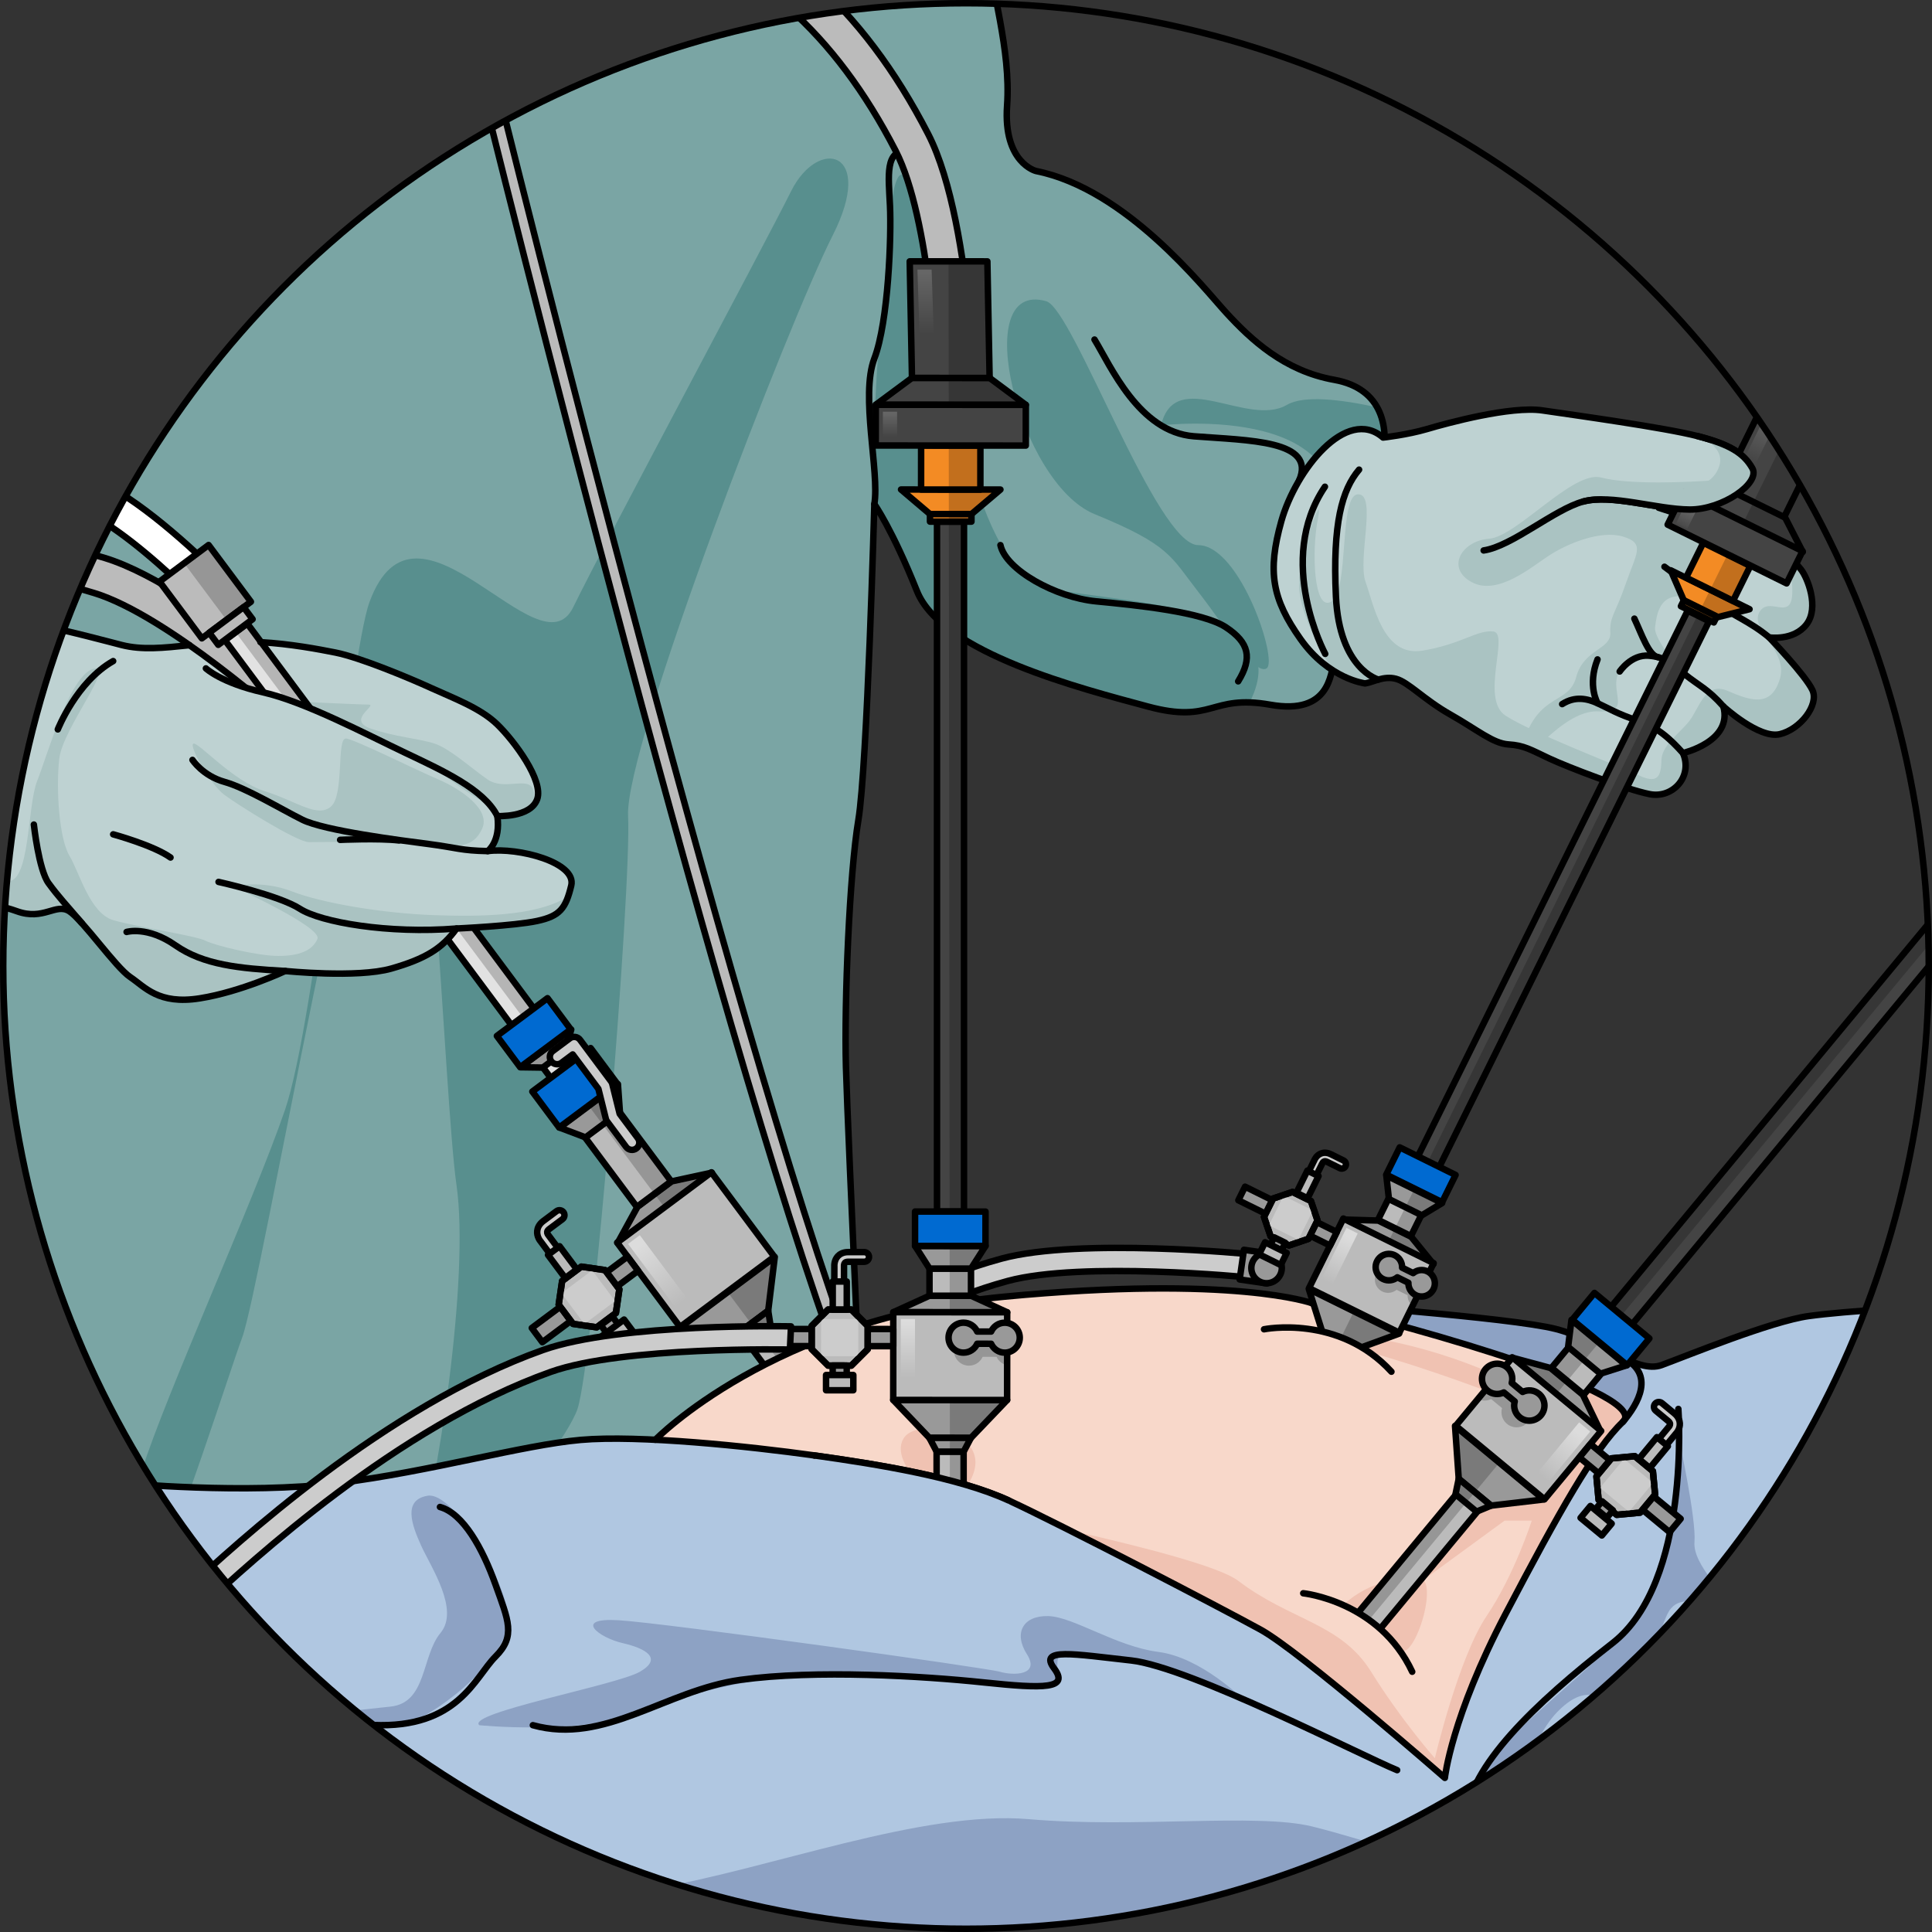 <?xml version="1.0" encoding="utf-8"?>
<!-- Generator: Adobe Illustrator 16.0.0, SVG Export Plug-In . SVG Version: 6.00 Build 0)  -->
<!DOCTYPE svg PUBLIC "-//W3C//DTD SVG 1.1//EN" "http://www.w3.org/Graphics/SVG/1.1/DTD/svg11.dtd">
<svg version="1.1" id="Layer_1" xmlns="http://www.w3.org/2000/svg" xmlns:xlink="http://www.w3.org/1999/xlink" x="0px" y="0px"
	 width="298.305px" height="298.305px" viewBox="0 0 298.305 298.305" enable-background="new 0 0 298.305 298.305"
	 xml:space="preserve">
<rect x="0" y="0" width="298.305" height="298.305" fill="#333333" stroke="none"/>
<g>
	<defs>
		<circle id="SVGID_1_" cx="149.152" cy="149.152" r="148.652"/>
	</defs>
	<clipPath id="SVGID_2_">
		<use xlink:href="#SVGID_1_"  overflow="visible"/>
	</clipPath>
	<g clip-path="url(#SVGID_2_)">
		<g>
			<path fill="#7AA5A4" d="M-13.878,87.507c-5.94,30.715-5.373,109.298-2.083,123.554s25.164,43.313,25.164,43.313l124.702-14.529
				c0,0-3.016-64.97-3.29-75.112c-0.274-10.144,0.548-29.881,1.918-38.104c1.371-8.225,2.467-48.796,2.467-48.796
				s2.742,3.837,6.58,13.432s25.494,15.078,35.637,17.82c10.144,2.741,9.596-1.921,18.915-0.274c9.321,1.645,9.253-4.937,9.87-6.58
				c2.467-6.577,6.305-26.044,7.4-30.979c1.098-4.934,0.274-11.24-7.401-12.609c-7.676-1.37-12.83-6.168-16.722-10.417
				c-3.49-3.812-15.4-19.048-29.316-21.821c0,0-5.084-1.246-4.467-10.089S153-1.37,152.423-8.993
				c-0.577-7.621-3.546-19.816-3.546-19.816H2.444L-13.878,87.507z"/>
			<path fill="#588F8E" d="M122.134,29.546c-4.229,8.506-28.406,53.525-33.636,64.225c-5.23,10.7-24.215-20.647-31.453-0.791
				c-3.058,8.387-8.181,64.305-13.087,78.529c-4.907,14.226-18.293,43.676-22.057,55.547c-1.102,3.474-2.571,7.428-3.971,11.326
				c1.521,4.008,2.951,7.643,4.067,10.435c6.062-13.381,13.409-36.966,15.391-42.278c2.857-7.658,18.517-99.419,23.833-101.639
				c5.316-2.222,7.248,64.053,9.269,78.12c2.022,14.068-2.796,46.491-6.959,60.455c-4.165,13.963,23.174-18.577,25.635-25.93
				c2.46-7.354,8.371-80.774,7.81-91.548c-0.562-10.771,24.905-76.498,31.591-89.646S126.363,21.043,122.134,29.546z"/>
			<path fill="#588F8E" d="M162.146,90.894c-11.986-2.459-15.661-35.421-17.302-43.786s-0.919-12.205-4.383-18.828
				s-3.256,13.545-4.615,24.147c-0.75,5.851-1.188,20.428-1.066,32.758c0.143-4.425,0.221-7.353,0.221-7.353
				s2.742,3.837,6.58,13.432s25.494,15.078,35.637,17.82c8.816,2.382,9.562-0.823,15.724-0.623
				C200.733,93.181,173.457,93.212,162.146,90.894z"/>
			<path fill="#588F8E" d="M161.544,46.51c-12.078-3.451-4.221,28.089,7.45,32.866c11.671,4.778,11.739,6.518,16.013,11.996
				c4.273,5.478,8.721,12.953,10.555,11.83c1.835-1.122-4.088-19.018-10.555-19.033C178.541,84.154,165.728,47.705,161.544,46.51z"
				/>
			<path fill="#588F8E" d="M209.638,88.689c1.638-7.152,3.144-14.638,3.766-17.438c0.605-2.722,0.619-5.857-0.772-8.355
				c-5.674-1.246-11.349-1.898-13.924-0.385c-6.062,3.56-17.253-6.009-19.44,3.163c0,0,33.834-4.032,25.35,19.552
				C201.118,94.951,204.481,93.614,209.638,88.689z"/>
			<g>
				<g>
					<path fill="none" stroke="#000000" stroke-linecap="round" stroke-linejoin="round" stroke-miterlimit="10" d="M-13.878,87.507
						c-5.94,30.715-5.373,109.298-2.083,123.554s25.164,43.313,25.164,43.313l124.702-14.529c0,0-3.016-64.97-3.29-75.112
						c-0.274-10.144,0.548-29.881,1.918-38.104c1.371-8.225,2.467-48.796,2.467-48.796s2.742,3.837,6.58,13.432
						s25.494,15.078,35.637,17.82c10.144,2.741,9.596-1.921,18.915-0.274c9.321,1.645,9.253-4.937,9.87-6.58
						c2.467-6.577,6.305-26.044,7.4-30.979c1.098-4.934,0.274-11.24-7.401-12.609c-7.676-1.37-12.83-6.168-16.722-10.417
						c-3.49-3.812-15.4-19.048-29.316-21.821c0,0-5.084-1.246-4.467-10.089S153-1.37,152.423-8.993
						c-0.577-7.621-3.546-19.816-3.546-19.816H2.444L-13.878,87.507z"/>
					<path fill="none" stroke="#000000" stroke-linecap="round" stroke-linejoin="round" stroke-miterlimit="10" d="M135.001,77.832
						c0.822-4.938-2.192-16.725,0-22.482c2.193-5.756,2.633-18.915,2.414-23.575c-0.221-4.66-0.819-8.669,2.764-8.493"/>
				</g>
				<path fill="none" stroke="#000000" stroke-linecap="round" stroke-linejoin="round" stroke-miterlimit="10" d="M154.47,84.169
					c0.818,3.799,8.494,8.084,14.799,8.684c6.305,0.599,16.448,1.639,20.012,3.997s4.149,4.697,1.895,8.352"/>
				<path fill="none" stroke="#000000" stroke-linecap="round" stroke-linejoin="round" stroke-miterlimit="10" d="M168.994,52.427
					c2.467,4.017,6.854,14.278,15.352,14.936c8.498,0.658,18.964,0.597,16.232,6.845"/>
			</g>
		</g>
		<g>
			<g>
				<path fill="#7AA5A4" d="M-8.516,139.25c0,0-4.849,8.224-12.602,9.354c-7.752,1.13-13.781,2.261-18.113,1.318
					c-4.333-0.94-11.491,6.783-18.462,7.349c-6.971,0.564-19.027-1.319-22.041-7.349c-3.015-6.027,0-59.529,0-63.296
					c0-3.769,8.477-10.955,19.78-11.225s33.156,5.864,38.242,8.166c5.087,2.304,11.436,2.844,14.478,10.203
					S-8.516,139.25-8.516,139.25z"/>
				<path fill="#588F8E" d="M-10.72,88.789c-5.431-2.591-11.11-3.931-15.017-4.135c-4.983-0.263-2.361,1.31,0.524,2.622
					c2.885,1.311,8.655,1.311,7.344,3.146s-6.295,2.885-9.18,3.934c-2.885,1.05-4.983,5.246-2.885,6.82
					c2.098,1.573-0.787,2.885-3.935,3.408c-3.147,0.525-9.441,2.887-15.736,0.264c-6.295-2.623-27.277-5.245-25.441-2.623
					c1.836,2.623,14.425,8.13,21.244,7.605c6.819-0.523,14.425,1.837,18.097,3.41c3.671,1.574,0.262,2.359,3.409,7.605
					c3.147,5.247,4.197,8.918-0.262,10.229c-4.459,1.312-19.933-3.935-25.441-6.82c-5.508-2.885-3.934,3.935,5.508,7.345
					c9.442,3.409,15.736,3.146,19.409,3.673c3.671,0.523,2.36,5.245,7.343,7.868c4.983,2.622-10.754,1.834-18.884,6.818
					c-3.379,2.071-8.523,4.82-13.384,7.328c0.102-0.006,0.212-0.012,0.312-0.018c6.971-0.565,14.129-8.289,18.462-7.349
					c4.333,0.942,10.361-0.188,18.113-1.318c7.753-1.13,12.602-9.354,12.602-9.354s4.325-38.12,1.283-45.479
					C-8.141,91.576-9.346,89.997-10.72,88.789z"/>
				<path fill="none" stroke="#000000" stroke-linecap="round" stroke-linejoin="round" stroke-miterlimit="10" d="M-8.516,139.25
					c0,0-4.849,8.224-12.602,9.354c-7.752,1.13-13.781,2.261-18.113,1.318c-4.333-0.94-11.491,6.783-18.462,7.349
					c-6.971,0.564-19.027-1.319-22.041-7.349c-3.015-6.027,0-59.529,0-63.296c0-3.769,8.477-10.955,19.78-11.225
					s33.156,5.864,38.242,8.166c5.087,2.304,11.436,2.844,14.478,10.203S-8.516,139.25-8.516,139.25z"/>
				<path fill="none" stroke="#000000" stroke-linecap="round" stroke-linejoin="round" stroke-miterlimit="10" d="M-61.837,125.997
					c1.507,1.884,12.433,8.812,20.723,9.022c8.289,0.21,19.272-0.169,19.997,3.601c0.726,3.768-3.984,3.768-7.187,2.448"/>
				<path fill="none" stroke="#000000" stroke-linecap="round" stroke-linejoin="round" stroke-miterlimit="10" d="M-61.837,104.899
					c3.202,1.317,16.955,4.708,24.867,3.767c7.912-0.942,11.073-2.62,11.753,0.951"/>
			</g>
			<g>
				<path fill="#BED2D2" d="M-6.64,95.683c0,0,0-3.029-3.015-3.218c-3.014-0.188-13.94,2.261-14.882,11.115
					c-0.942,8.853-2.826,17.708,3.391,26.186c6.217,8.479,7.159,9.043,11.68,9.419c4.521,0.376,7.913-0.002,12.057,1.506
					s6.028-1.318,8.101,0c2.073,1.32,7.159,8.666,9.42,10.174c2.26,1.508,4.332,4.299,10.737,3.28
					c6.406-1.02,13.188-4.223,13.188-4.223s11.114,1.133,16.39-0.376c5.274-1.507,7.883-3.129,10.063-6.18
					c0,0,8.962-0.413,12.448-1.168c3.487-0.754,4.4-1.885,5.262-5.462c0.86-3.579-8.182-5.939-12.892-5.325
					c0,0,2.025-1.458,1.484-5.414c0,0,5.108,0.285,6.146-2.589c1.037-2.873-3.53-8.995-6.146-11.54
					c-2.617-2.546-6.758-4.055-10.148-5.606c-3.391-1.553-11.054-4.754-14.853-5.507c-3.798-0.754-10.809-2.062-17.477-1.598
					c-6.667,0.466-11.189,1.534-15.522,0.436C14.46,98.492-3.061,93.626-6.64,95.683z"/>
			</g>
			<path fill="#BBBBBB" stroke="#000000" stroke-linecap="round" stroke-linejoin="round" stroke-miterlimit="10" d="
				M-70.523,159.896l-5.565-0.982c5.979-33.848,18.535-56.853,37.321-68.378c15.257-9.36,33.739-10.835,54.933-4.387
				c7.723,2.351,17.702,9.546,24.399,14.88c4.163,3.316,3.572,10.382,3.572,10.382c-0.181-0.166-18.296-16.409-29.616-19.854
				c-19.581-5.957-36.514-4.681-50.333,3.798C-53.16,105.996-64.838,127.711-70.523,159.896z"/>
			<path fill="#BBBBBB" stroke="#000000" stroke-linecap="round" stroke-linejoin="round" stroke-miterlimit="10" d="M30.007,9.94
				l-3.176-4.676c28.437-19.307,53.684-26.339,75.043-20.903c17.347,4.416,31.288,16.64,41.436,36.331
				c3.698,7.175,5.495,19.346,6.34,27.867c0.524,5.296-4.953,9.797-4.953,9.797c-0.008-0.244-0.989-24.557-6.409-35.074
				C128.91,5.089,116.19-6.162,100.479-10.161C80.756-15.181,57.046-8.417,30.007,9.94z"/>
			<path fill="#FFFFFF" stroke="#000000" stroke-linecap="round" stroke-linejoin="round" stroke-miterlimit="10" d="
				M-71.971,131.835l-4.952-1.468c8.938-30.111,22.722-49.698,40.974-58.214c14.823-6.917,31.756-6.341,50.33,1.711
				c6.769,2.935,15.082,10.503,20.61,16.041c3.436,3.441,2.167,9.793,2.167,9.793c-0.148-0.169-14.911-16.794-24.832-21.095
				c-17.159-7.438-32.667-8.033-46.092-1.771C-50.619,84.698-63.473,103.201-71.971,131.835z"/>
			<path fill="#AAC3C2" d="M44.554,108.261c0,0,10.752,0.524,12.326,0.524c1.573,0-3.408,2.361,0.263,3.671
				c3.671,1.312,7.605,1.575,9.966,2.361c2.359,0.787,5.508,3.67,8.13,5.508c2.623,1.836,6.295-0.525,7.082,1.573
				c0.788,2.099-1.049,4.197-2.885,4.197s-8.393-4.46-10.753-6.296C66.322,117.965,52.16,109.835,44.554,108.261z"/>
			<g>
				<g>
					<g>
						<g>
							<path fill="#CCCCCC" stroke="#000000" stroke-linecap="round" stroke-linejoin="round" stroke-miterlimit="10" d="
								M86.048,193.845c0.342-0.253,0.413-0.738,0.159-1.08l-1.528-2.048c-0.082-0.103-0.221-0.319-0.192-0.513
								c0.016-0.141,0.126-0.294,0.327-0.443l2.031-1.516c0.34-0.251,0.413-0.736,0.159-1.076c-0.254-0.342-0.739-0.412-1.082-0.158
								l-2.028,1.514c-0.702,0.522-0.903,1.117-0.944,1.521c-0.096,0.893,0.465,1.566,0.53,1.639l1.489,2.002
								C85.224,194.027,85.709,194.101,86.048,193.845z"/>
							<g>
								
									<rect x="26.998" y="85.91" transform="matrix(-0.802 0.598 -0.598 -0.802 111.767 145.666)" fill="#BBBBBB" stroke="#000000" stroke-linecap="round" stroke-linejoin="round" stroke-miterlimit="10" width="9.447" height="10.925"/>
								
									<rect x="122.025" y="203.815" transform="matrix(-0.802 0.598 -0.598 -0.802 352.459 313.813)" fill="#BBBBBB" stroke="#000000" stroke-linecap="round" stroke-linejoin="round" stroke-miterlimit="10" width="4.304" height="23.11"/>
								<polygon fill="#999999" stroke="#000000" stroke-linecap="round" stroke-linejoin="round" stroke-miterlimit="10" points="
									113.311,206.325 118.612,202.376 119.625,194.085 105.076,204.934 								"/>
								<polygon fill="#999999" stroke="#000000" stroke-linecap="round" stroke-linejoin="round" stroke-miterlimit="10" points="
									98.419,186.351 103.718,182.401 109.917,181.063 95.368,191.913 								"/>
								
									<rect x="93.76" y="172.315" transform="matrix(-0.802 0.598 -0.598 -0.802 281.873 264.524)" fill="#BBBBBB" stroke="#000000" stroke-linecap="round" stroke-linejoin="round" stroke-miterlimit="10" width="6.611" height="13.389"/>
								<polygon fill="#999999" stroke="#000000" stroke-linecap="round" stroke-linejoin="round" stroke-miterlimit="10" points="
									90.414,175.618 95.715,171.667 95.408,167.399 86.409,174.105 								"/>
								<polygon fill="#999999" stroke="#000000" stroke-linecap="round" stroke-linejoin="round" stroke-miterlimit="10" points="
									113.311,206.325 118.612,202.376 118.994,204.82 115.543,207.391 								"/>
								
									<rect x="59.424" y="89.259" transform="matrix(-0.802 0.597 -0.597 -0.802 189.462 200.011)" fill="#E2E2E2" stroke="#000000" stroke-linecap="round" stroke-linejoin="round" stroke-miterlimit="10" width="4.304" height="84.306"/>
								<g>
									<polygon opacity="0.2" points="37.639,93.772 38.772,92.929 32.245,84.169 28.458,86.993 36.381,97.616 39.03,95.641 
																			"/>
									<polygon opacity="0.2" points="95.715,171.667 95.408,167.399 91.271,161.849 88.497,163.918 87.264,162.265 88.2,158.966 
										84.607,154.145 82.424,155.771 38.106,96.332 36.381,97.616 131.084,224.633 132.809,223.347 118.994,204.82 
										118.612,202.376 119.625,194.085 109.917,181.063 103.718,182.401 									"/>
								</g>
								
									<rect x="32.379" y="95.516" transform="matrix(-0.802 0.598 -0.598 -0.802 122.089 152.85)" fill="#BBBBBB" stroke="#000000" stroke-linecap="round" stroke-linejoin="round" stroke-miterlimit="10" width="6.611" height="2.331"/>
								<polygon fill="#999999" stroke="#000000" stroke-linecap="round" stroke-linejoin="round" stroke-miterlimit="10" points="
									83.814,164.837 87.264,162.265 88.2,158.966 80.384,164.788 								"/>
								
									<rect x="98.422" y="184.878" transform="matrix(-0.802 0.598 -0.598 -0.802 309.047 283.451)" fill="#BBBBBB" stroke="#000000" stroke-linecap="round" stroke-linejoin="round" stroke-miterlimit="10" width="18.149" height="16.242"/>
								
									<rect x="83.228" y="164.517" transform="matrix(-0.802 0.598 -0.598 -0.802 260.466 249.55)" fill="#006AD1" stroke="#000000" stroke-linecap="round" stroke-linejoin="round" stroke-miterlimit="10" width="11.225" height="6.923"/>
								
									<rect x="77.622" y="156.462" transform="matrix(-0.802 0.598 -0.598 -0.802 243.949 238.01)" fill="#006AD1" stroke="#000000" stroke-linecap="round" stroke-linejoin="round" stroke-miterlimit="10" width="9.748" height="6.013"/>
							</g>
							<g>
								
									<rect x="81.179" y="199.3" transform="matrix(-0.802 0.598 -0.598 -0.802 282.813 307.504)" fill="#999999" stroke="#000000" stroke-linecap="round" stroke-linejoin="round" stroke-miterlimit="10" width="18.435" height="2.731"/>
								<g>
									<polygon fill="#BBBBBB" stroke="#000000" stroke-linecap="round" stroke-linejoin="round" stroke-miterlimit="10" points="
										95.099,202.732 95.632,199.071 93.42,196.107 89.76,195.569 86.797,197.783 86.26,201.443 88.473,204.409 92.132,204.941 
																			"/>
									
										<rect x="87.985" y="197.292" transform="matrix(-0.802 0.598 -0.598 -0.802 283.522 306.503)" fill="#CCCCCC" width="5.923" height="5.927"/>
									<polygon fill="none" stroke="#000000" stroke-linecap="round" stroke-linejoin="round" stroke-miterlimit="10" points="
										95.099,202.732 95.632,199.071 93.42,196.107 89.76,195.569 86.797,197.783 86.26,201.443 88.473,204.409 92.132,204.941 
																			"/>
									
										<rect x="85.821" y="192.651" transform="matrix(-0.802 0.598 -0.598 -0.802 273.103 299.181)" fill="#BBBBBB" stroke="#000000" stroke-linecap="round" stroke-linejoin="round" stroke-miterlimit="10" width="2.236" height="4.455"/>
									
										<rect x="92.944" y="203.679" transform="matrix(-0.801 0.598 -0.598 -0.801 291.699 312.045)" fill="#999999" stroke="#000000" stroke-linecap="round" stroke-linejoin="round" stroke-miterlimit="10" width="2.236" height="1.509"/>
									
										<rect x="93.064" y="204.799" transform="matrix(0.802 -0.598 0.598 0.802 -104.235 97.744)" fill="#BBBBBB" stroke="#000000" stroke-linecap="round" stroke-linejoin="round" stroke-miterlimit="10" width="4.347" height="2.427"/>
								</g>
							</g>
							
								<linearGradient id="SVGID_3_" gradientUnits="userSpaceOnUse" x1="-8503.485" y1="3354.485" x2="-8503.485" y2="3365.897" gradientTransform="matrix(-0.802 0.598 0.598 0.802 -8724.052 2585.014)">
								<stop  offset="0" style="stop-color:#DCDCDC"/>
								<stop  offset="0.958" style="stop-color:#BBBBBB"/>
							</linearGradient>
							<polygon fill="url(#SVGID_3_)" points="104.39,202.008 106.205,200.658 98.79,190.713 96.976,192.064 							"/>
						</g>
					</g>
				</g>
				<path fill="#CCCCCC" stroke="#000000" stroke-linecap="round" stroke-linejoin="round" stroke-miterlimit="10" d="
					M98.256,177.321c-0.5,0.373-1.208,0.271-1.581-0.23l-2.942-3.946c-0.09-0.121-0.155-0.257-0.191-0.402l-1.145-4.612
					l-3.969-5.323l-1.728,1.29c-0.5,0.373-1.208,0.269-1.582-0.232c-0.373-0.501-0.27-1.207,0.23-1.58l2.635-1.966
					c0.5-0.372,1.208-0.27,1.581,0.231l4.781,6.412c0.09,0.118,0.155,0.256,0.192,0.402l1.144,4.61l2.807,3.765
					C98.861,176.24,98.757,176.946,98.256,177.321z"/>
			</g>
			<path fill="#BED2D2" d="M33.744,136.169c0,0,9.35,2.075,12.554,4.146c3.202,2.071,13.655,3.9,24.192,3.051l4.818-0.293v-6.904
				l-22.793-24.777c0,0-8.272-4.239-14.322-5.13C32.145,105.373,33.744,136.169,33.744,136.169z"/>
			<path fill="#AAC3C2" d="M70.49,143.366c0,0,8.962-0.413,12.448-1.168c2.847-0.615,3.973-1.508,4.762-3.756
				c-5.046,3.109-13.865,3.086-20.591,2.862c-7.868-0.264-17.311-1.837-22.031-3.671c-4.721-1.837-9.18-0.788-9.18-0.788
				s13.9,6.296,13.114,8.131c-0.787,1.836-2.886,2.623-6.033,2.623s-9.704-1.573-11.277-2.362
				c-1.574-0.786-10.491-2.096-14.163-3.146c-3.672-1.051-5.246-7.345-6.819-9.967c-1.574-2.623-2.098-10.229-1.574-14.95
				c0.525-4.721,8.917-14.949,5.246-13.899c-3.672,1.049-7.081,13.376-8.655,17.31c-1.573,3.934-1.049,15.999-4.721,15.474
				c-3.672-0.525-3.148-7.345-4.459-9.18c-1.311-1.836-0.787,7.081-4.721,6.296c-3.934-0.786-3.934-14.427-4.983-17.573
				c-1.049-3.147-4.721,8.654-6.294-1.049c-1.574-9.704,9.704-18.358,6.557-19.408c-1.949-0.65-6.612,1.719-10.256,4.239
				c-0.72,1.205-1.226,2.594-1.396,4.196c-0.942,8.853-2.826,17.708,3.391,26.186c6.217,8.479,7.159,9.043,11.68,9.419
				c4.521,0.376,7.913-0.002,12.057,1.506s6.028-1.318,8.101,0c2.073,1.32,7.159,8.666,9.42,10.174
				c2.26,1.508,4.332,4.299,10.737,3.28c6.406-1.02,13.188-4.223,13.188-4.223s11.114,1.133,16.39-0.376
				C65.701,148.039,68.31,146.417,70.49,143.366z"/>
			<path fill="#AAC3C2" d="M66.266,130.331c-4.19-0.506-16.729-0.302-18.565-0.302c-1.835,0-11.015-5.77-13.113-7.345
				c-2.099-1.572-5.508-7.604-4.722-7.867c0.788-0.263,6.033,5.771,11.016,7.344c4.983,1.573,8.131,4.196,10.229,2.36
				c2.099-1.837,0.787-10.753,2.36-10.49c1.574,0.263,10.491,4.719,14.163,6.294c3.672,1.573,8.131,4.72,6.819,7.605
				S70.956,130.896,66.266,130.331z"/>
			<g>
				<path fill="none" stroke="#000000" stroke-linecap="round" stroke-linejoin="round" stroke-miterlimit="10" d="M29.265,99.62
					c-4.089,0.427-7.329,0.769-10.472-0.027c-4.332-1.101-21.853-5.967-25.432-3.91c0,0,0-3.029-3.015-3.218
					c-3.014-0.188-13.94,2.261-14.882,11.115c-0.942,8.853-2.826,17.708,3.391,26.186c6.217,8.479,7.159,9.043,11.68,9.419
					c4.521,0.376,7.913-0.002,12.057,1.506s6.028-1.318,8.101,0c2.073,1.32,7.159,8.666,9.42,10.174
					c2.26,1.508,4.332,4.299,10.737,3.28c6.406-1.02,13.188-4.223,13.188-4.223s11.114,1.133,16.39-0.376
					c5.274-1.507,7.883-3.129,10.063-6.18c0,0,8.962-0.413,12.448-1.168c3.487-0.754,4.4-1.885,5.262-5.462
					c0.86-3.579-8.182-5.939-12.892-5.325c0,0,2.025-1.458,1.484-5.414c0,0,5.108,0.285,6.146-2.589
					c1.037-2.873-3.53-8.995-6.146-11.54c-2.617-2.546-6.758-4.055-10.148-5.606c-3.391-1.553-11.054-4.754-14.853-5.507
					c-2.68-0.532-6.957-1.342-11.585-1.606"/>
				<path fill="none" stroke="#000000" stroke-linecap="round" stroke-linejoin="round" stroke-miterlimit="10" d="M-6.64,95.683
					c-2.826,1.115-11.114,3.564-13.375,13.172c-2.261,9.609-1.508,16.912,6.688,26.165"/>
				<path fill="none" stroke="#000000" stroke-linecap="round" stroke-linejoin="round" stroke-miterlimit="10" d="M5.229,127.316
					c0,0,0.753,6.971,2.26,9.042c1.507,2.073,2.758,3.375,5.132,6.16"/>
				<path fill="none" stroke="#000000" stroke-linecap="round" stroke-linejoin="round" stroke-miterlimit="10" d="M19.546,143.895
					c0,0,3.203-0.96,7.535,2.063s9.803,3.568,16.956,3.964"/>
				<path fill="none" stroke="#000000" stroke-linecap="round" stroke-linejoin="round" stroke-miterlimit="10" d="M33.744,136.169
					c0,0,9.35,2.075,12.554,4.146c3.202,2.071,13.655,3.9,24.192,3.051"/>
				<path fill="none" stroke="#000000" stroke-linecap="round" stroke-linejoin="round" stroke-miterlimit="10" d="M29.719,117.332
					c0,0,1.581,2.449,4.936,3.391c3.354,0.941,8.629,4.145,12.02,5.839c3.391,1.697,15.259,3.204,19.592,3.77
					c4.333,0.564,4.848,1.001,9.042,1.08"/>
				<path fill="none" stroke="#000000" stroke-linecap="round" stroke-linejoin="round" stroke-miterlimit="10" d="M52.515,129.676
					c0,0,5.925-0.272,9.061,0.09"/>
				<path fill="none" stroke="#000000" stroke-linecap="round" stroke-linejoin="round" stroke-miterlimit="10" d="M31.791,103.202
					c0,0,2.365,2.234,8.825,3.697c6.46,1.464,16.043,6.527,21.883,9.302c5.838,2.776,12.195,5.65,14.293,9.796"/>
				<path fill="none" stroke="#000000" stroke-linecap="round" stroke-linejoin="round" stroke-miterlimit="10" d="M17.474,128.823
					c0,0,6.217,1.695,8.854,3.579"/>
				<path fill="none" stroke="#000000" stroke-linecap="round" stroke-linejoin="round" stroke-miterlimit="10" d="M8.925,112.622
					c0,0,2.898-7.346,8.549-10.549"/>
			</g>
		</g>
		<g>
			<g>
				<g id="XMLID_34_">
					<g>
						<path fill="#F8D8CA" d="M202.571,201.204c16.993,3.92,51.064,13.767,48.208,18.094c-0.071,0.083-0.131,0.155-0.203,0.239
							c-4.386,4.183-9.764,13.743-18.129,29.673c-8.365,15.931-9.357,25.3-9.357,25.3s-22.312-19.527-28.479-22.91
							c-6.178-3.381-31.071-16.336-38.839-19.921c-7.769-3.585-20.125-5.568-30.08-6.968c-6.524-0.919-16.133-2.007-24.51-2.413
							c0,0,18.14-18.703,53.789-22.086C190.62,196.831,202.571,201.204,202.571,201.204z"/>
						<path fill="#F0C2B2" d="M250.576,219.537c0.072-0.084,0.132-0.156,0.203-0.239c0.901-1.365-1.881-3.281-6.639-5.388
							l-27.167,32.093l15.344-11.219h4.191c0,0-2.664,8.352-6.98,14.744c-4.316,6.394-7.984,21.946-7.984,21.946
							s-5.151-5.818-9.839-13.353c-4.687-7.535-12.391-7.855-20.53-14.049c-2.678-2.036-13.173-4.891-26.054-7.805
							c10.514,5.303,24.981,12.863,29.49,15.331c6.167,3.383,28.479,22.91,28.479,22.91s0.992-9.369,9.357-25.3
							C240.812,233.28,246.19,223.72,250.576,219.537z"/>
						<path fill="#F0C2B2" d="M206.37,248.983c0,0,7.414,2.33,9.533,5.508s6.779-11.017,2.967-11.017
							C215.056,243.475,209.548,244.957,206.37,248.983z"/>
						<path fill="#F0C2B2" d="M147.187,231.906c-1.391,1.351-10.129-5.823-7.673-9.813
							C141.969,218.103,157.317,222.074,147.187,231.906z"/>
						<path fill="#F0C2B2" d="M197.949,205.585c0,0,16.996,2.275,49.444,16.43C247.394,222.015,227.017,204.827,197.949,205.585z"/>
						<path fill="#8DA2C4" d="M250.576,209.653c4.888,2.402,2.534,6.836,0.203,9.645c2.856-4.327-31.215-14.174-48.208-18.094
							c0,0,30.677,2.199,37.645,3.992C244.135,206.199,247.612,208.28,250.576,209.653z"/>
						<path fill="#B0C7E1" d="M328.255,239.649c0.992,0.598-105.165,66.529-174.084,66.529c-68.907,0-118.705-36.056-135.138-77.189
							c0,0,18.822,1.793,33.163,0c14.341-1.792,28.479-5.867,37.441-6.668c3.083-0.274,7.146-0.239,11.545-0.023
							c8.377,0.406,17.985,1.494,24.51,2.413c9.955,1.399,22.312,3.383,30.08,6.968c7.768,3.585,32.661,16.54,38.839,19.921
							c6.167,3.383,28.479,22.91,28.479,22.91s0.992-9.369,9.357-25.3c8.365-15.93,13.743-25.49,18.129-29.673
							c0.083-0.084,0.155-0.156,0.203-0.239c2.331-2.809,4.685-7.242-0.203-9.645c2.318,1.076,4.314,1.721,5.976,1.111
							c3.788-1.386,16.934-6.764,22.706-7.564s18.727-1.589,20.315-1.195c1.59,0.395,2.391,15.536,7.769,19.719
							S327.263,239.052,328.255,239.649z"/>
						<path fill="#8DA2C4" d="M60.263,263.507c-3.033,0.306-10.245,1.104-16.305,1.78c0.83,0.805,1.685,1.597,2.545,2.384
							c6.61-0.086,13.889-0.745,16.541-1.635c4.956-1.664,15.992-10.442,15.418-16.508c-0.573-6.064-8.522-19.212-12.406-18.588
							c-3.884,0.623-2.507,4.456-1.014,7.742c1.494,3.287,5.951,9.859,2.976,13.445C65.043,255.713,65.939,262.935,60.263,263.507z"
							/>
						<path fill="#8DA2C4" d="M74.006,266.375c0,0,15.295,1.568,24.815-2.012c9.52-3.581,21.964-7.038,40.536-5.552
							c18.572,1.485,23.948,2.591,23.918-0.354c-0.03-2.945-0.536-4.018,5.439-3.045s18.056,4.641,23.156,6.911
							c0,0-6.425-6.416-12.998-7.26c-6.573-0.846-13.146-5.446-17.03-5.536c-3.883-0.09-5.377,2.598-3.286,5.885
							c2.092,3.287-2.091,3.325-4.183,2.709c-2.092-0.617-51.687-7.521-58.856-7.953c-7.171-0.432-2.988,2.706,0.598,3.527
							c3.585,0.821,6.273,2.354,2.688,4.426S71.915,264.489,74.006,266.375z"/>
						<path fill="#8DA2C4" d="M154.171,306.179c23.579,0,51.516-7.72,78.031-17.896c1.26-8.811,3.666-19.204,8.216-23.919
							c8.664-8.978,11.592,7.482,11.592,7.482s2.749-17.029,5.438-22.632c2.688-5.604,11.651,2.914,10.456,0
							c-1.194-2.914-6.572-7.543-6.273-11.129c0.298-3.585-2.371-15.782-2.371-15.782c0.319,9.91-2.688,19.298-5.089,25.019
							c-2.4,5.722-16.863,16.318-23.266,23.349s-3.035,13.127-5.051,15.692c-2.016,2.564-14.715-2.267-23.279-4.358
							c-8.564-2.091-27.287,0.299-43.72-1.121c-16.432-1.421-40.034,7.694-57.673,10.682c-6.018,1.02-13.77,0.099-21.372-1.556
							C100.703,300.063,125.813,306.179,154.171,306.179z"/>
					</g>
				</g>
			</g>
			<g>
				<path fill="none" stroke="#000000" stroke-linecap="round" stroke-linejoin="round" stroke-miterlimit="10" d="M19.033,228.997
					c0,0,18.822,1.792,33.163,0c14.341-1.793,28.482-5.877,37.446-6.672c8.963-0.796,26.091,0.995,36.05,2.39
					c9.959,1.396,22.309,3.388,30.076,6.972c7.768,3.585,32.665,16.53,38.84,19.918c6.174,3.386,28.481,22.905,28.481,22.905
					s0.996-9.362,9.361-25.296c8.366-15.934,13.743-25.494,18.125-29.677c4.383-4.183-30.673-14.341-48.001-18.323
					c0,0,30.673,2.189,37.644,3.982c6.972,1.793,12.548,6.972,16.333,5.578c3.785-1.396,16.93-6.772,22.706-7.569
					s18.722-1.593,20.315-1.195c1.594,0.398,2.391,15.535,7.769,19.718s19.917,17.328,20.913,17.926s-105.164,66.525-174.08,66.525
					C85.26,306.179,35.466,270.126,19.033,228.997z"/>
				<path fill="none" stroke="#000000" stroke-linecap="round" stroke-linejoin="round" stroke-miterlimit="10" d="M101.185,222.303
					c0,0,18.134-18.699,53.787-22.085c35.652-3.387,47.604,0.996,47.604,0.996"/>
				<path fill="none" stroke="#000000" stroke-linecap="round" stroke-linejoin="round" stroke-miterlimit="10" d="M67.931,232.683
					c3.585,0.996,6.574,6.373,8.565,11.951c1.992,5.576,3.188,7.967,0,11.154c-3.188,3.186-5.783,11.143-18.922,10.555"/>
				<path fill="none" stroke="#000000" stroke-linecap="round" stroke-linejoin="round" stroke-miterlimit="10" d="M215.721,273.315
					c-5.378-2.191-32.067-15.934-41.03-16.93c-8.963-0.997-14.341-1.992-11.951,1.194c2.391,3.187-1.402,3.187-10.859,2.19
					c-9.456-0.995-25.988-1.99-37.54-0.397c-11.552,1.593-20.997,10.095-32.068,7.002"/>
				<path fill="none" stroke="#000000" stroke-linecap="round" stroke-linejoin="round" stroke-miterlimit="10" d="M250.576,219.537
					c2.39-2.788,5.035-7.411,0-9.88"/>
				<path fill="none" stroke="#000000" stroke-linecap="round" stroke-linejoin="round" stroke-miterlimit="10" d="M259.141,217.545
					c0,0,1.992,26.69-10.157,36.151c-12.15,9.461-22.109,19.02-22.707,27.187"/>
			</g>
		</g>
		<g>
			<path fill="#CCCCCC" stroke="#000000" stroke-linecap="round" stroke-linejoin="round" stroke-miterlimit="10" d="
				M256.142,223.332c-0.322-0.268-0.366-0.743-0.1-1.067l1.601-1.93c0.085-0.093,0.231-0.297,0.216-0.489
				c-0.01-0.141-0.109-0.294-0.301-0.452l-1.912-1.584c-0.321-0.266-0.366-0.743-0.1-1.064c0.266-0.323,0.745-0.367,1.066-0.1
				l1.91,1.585c0.66,0.546,0.827,1.14,0.849,1.537c0.049,0.877-0.535,1.508-0.603,1.577l-1.562,1.886
				C256.941,223.553,256.462,223.599,256.142,223.332z"/>
			<g>
				<polygon fill="#999999" stroke="#000000" stroke-linecap="round" stroke-linejoin="round" stroke-miterlimit="10" points="
					230.224,232.47 225.232,228.33 224.659,220.161 238.359,231.522 				"/>
				<polygon fill="#999999" stroke="#000000" stroke-linecap="round" stroke-linejoin="round" stroke-miterlimit="10" points="
					244.406,215.368 239.416,211.228 233.41,209.606 247.112,220.968 				"/>
				
					<rect x="240.023" y="209.545" transform="matrix(0.77 0.638 -0.638 0.77 191.139 -106.553)" fill="#BBBBBB" stroke="#000000" stroke-linecap="round" stroke-linejoin="round" stroke-miterlimit="10" width="6.483" height="4.24"/>
				<polygon fill="#999999" stroke="#000000" stroke-linecap="round" stroke-linejoin="round" stroke-miterlimit="10" points="
					247.112,212.103 242.122,207.964 242.637,203.798 251.112,210.825 				"/>
				
					<rect x="282.604" y="107.771" transform="matrix(0.77 0.638 -0.638 0.77 168.66 -144.481)" fill="#444444" stroke="#000000" stroke-linecap="round" stroke-linejoin="round" stroke-miterlimit="10" width="4.221" height="107.817"/>
				<polygon fill="#F38B24" stroke="#000000" stroke-linecap="round" stroke-linejoin="round" stroke-miterlimit="10" points="
					328.306,121.279 316.347,111.363 317.381,117.206 322.371,121.347 				"/>
				
					<rect x="316.258" y="119.141" transform="matrix(0.77 0.639 -0.639 0.77 150.074 -176.43)" fill="#F38B24" stroke="#000000" stroke-linecap="round" stroke-linejoin="round" stroke-miterlimit="10" width="6.484" height="1.177"/>
				
					<rect x="319.888" y="110.238" transform="matrix(0.77 0.638 -0.638 0.77 147.254 -180.964)" fill="#F38B24" stroke="#000000" stroke-linecap="round" stroke-linejoin="round" stroke-miterlimit="10" width="9.264" height="6.876"/>
				<polygon fill="#444444" stroke="#000000" stroke-linecap="round" stroke-linejoin="round" stroke-miterlimit="10" points="
					338.13,106.77 328.788,99.023 321.752,98.646 339.804,113.614 				"/>
				
					<rect x="332.888" y="87.656" transform="matrix(0.77 0.638 -0.638 0.77 139.512 -194.216)" fill="#444444" stroke="#000000" stroke-linecap="round" stroke-linejoin="round" stroke-miterlimit="10" width="12.135" height="17.224"/>
				
					<rect x="216.305" y="229.188" transform="matrix(0.77 0.638 -0.638 0.77 204.531 -83.789)" fill="#BBBBBB" stroke="#000000" stroke-linecap="round" stroke-linejoin="round" stroke-miterlimit="10" width="4.221" height="24.885"/>
				<polygon fill="#999999" stroke="#000000" stroke-linecap="round" stroke-linejoin="round" stroke-miterlimit="10" points="
					230.224,232.47 225.232,228.33 224.733,230.706 227.983,233.398 				"/>
				<polygon opacity="0.2" points="210.474,251.209 344.454,89.638 339.782,85.765 328.788,99.023 321.752,98.646 317.689,103.544 
					323.148,108.072 318.761,113.366 316.347,111.363 317.381,117.206 316.63,118.112 317.5,118.835 248.679,201.83 
					246.066,199.661 242.637,203.798 242.122,207.964 239.416,211.228 233.41,209.606 224.659,220.161 225.232,228.33 
					224.733,230.706 208.849,249.861 				"/>
				
					<rect x="226.986" y="213.709" transform="matrix(0.77 0.638 -0.638 0.77 195.085 -99.789)" fill="#BBBBBB" stroke="#000000" stroke-linecap="round" stroke-linejoin="round" stroke-miterlimit="10" width="17.8" height="13.711"/>
				
					<rect x="243.084" y="202.557" transform="matrix(0.77 0.638 -0.638 0.77 188.245 -111.427)" fill="#006AD1" stroke="#000000" stroke-linecap="round" stroke-linejoin="round" stroke-miterlimit="10" width="11.011" height="5.374"/>
				
					<rect x="317.021" y="105.398" transform="matrix(0.77 0.638 -0.638 0.77 145.017 -184.86)" fill="#444444" stroke="#000000" stroke-linecap="round" stroke-linejoin="round" stroke-miterlimit="10" width="23.45" height="6.364"/>
			</g>
			<g>
				
					<rect x="242.497" y="228.455" transform="matrix(0.77 0.638 -0.638 0.77 204.604 -107.657)" fill="#999999" stroke="#000000" stroke-linecap="round" stroke-linejoin="round" stroke-miterlimit="10" width="18.081" height="2.679"/>
				<g>
					<polygon fill="#BBBBBB" stroke="#000000" stroke-linecap="round" stroke-linejoin="round" stroke-miterlimit="10" points="
						246.828,231.579 246.492,227.965 248.807,225.174 252.419,224.837 255.213,227.152 255.551,230.765 253.233,233.556 
						249.622,233.893 					"/>
					
						<rect x="248.114" y="226.458" transform="matrix(0.77 0.638 -0.638 0.77 204.184 -107.423)" fill="#CCCCCC" width="5.814" height="5.813"/>
					<polygon fill="none" stroke="#000000" stroke-linecap="round" stroke-linejoin="round" stroke-miterlimit="10" points="
						246.828,231.579 246.492,227.965 248.807,225.174 252.419,224.837 255.213,227.152 255.551,230.765 253.233,233.556 
						249.622,233.893 					"/>
					
						<rect x="254.122" y="222.117" transform="matrix(0.77 0.638 -0.638 0.77 201.869 -111.26)" fill="#BBBBBB" stroke="#000000" stroke-linecap="round" stroke-linejoin="round" stroke-miterlimit="10" width="2.194" height="4.37"/>
					
						<rect x="246.662" y="232.555" transform="matrix(0.77 0.637 -0.637 0.77 205.565 -104.389)" fill="#999999" stroke="#000000" stroke-linecap="round" stroke-linejoin="round" stroke-miterlimit="10" width="2.194" height="1.484"/>
					
						<rect x="244.394" y="233.594" transform="matrix(-0.77 -0.638 0.638 -0.77 286.479 572.871)" fill="#BBBBBB" stroke="#000000" stroke-linecap="round" stroke-linejoin="round" stroke-miterlimit="10" width="4.265" height="2.381"/>
				</g>
			</g>
			<g>
				<path opacity="0.2" d="M235.661,216.237c-0.733-0.608-1.726-0.688-2.528-0.297l-1.679-1.391
					c0.197-0.709,0.035-1.473-0.432-2.065l-2.896,3.492c0.669,0.347,1.449,0.369,2.11,0.041l1.68,1.395
					c-0.239,0.86,0.024,1.82,0.759,2.429c0.995,0.824,2.469,0.687,3.294-0.308C236.795,218.537,236.656,217.063,235.661,216.237z"/>
				<path fill="#999999" stroke="#000000" stroke-linecap="round" stroke-linejoin="round" stroke-miterlimit="10" d="
					M237.622,215.215c-0.733-0.608-1.726-0.69-2.528-0.294l-1.679-1.395c0.239-0.863-0.023-1.821-0.758-2.429
					c-0.995-0.826-2.471-0.688-3.297,0.308c-0.826,0.996-0.687,2.471,0.309,3.296c0.732,0.608,1.727,0.688,2.528,0.294l1.681,1.392
					c-0.241,0.862,0.022,1.823,0.756,2.43c0.996,0.829,2.469,0.689,3.296-0.306C238.753,217.517,238.618,216.042,237.622,215.215z"
					/>
			</g>
			
				<linearGradient id="SVGID_4_" gradientUnits="userSpaceOnUse" x1="-2474.553" y1="-1740.042" x2="-2474.553" y2="-1730.891" gradientTransform="matrix(0.77 0.638 -0.638 0.77 1038.673 3139.612)">
				<stop  offset="0" style="stop-color:#DCDCDC"/>
				<stop  offset="0.958" style="stop-color:#BBBBBB"/>
			</linearGradient>
			<polygon fill="url(#SVGID_4_)" points="239.181,228.692 237.472,227.275 243.821,219.617 245.529,221.036 			"/>
			
				<linearGradient id="SVGID_5_" gradientUnits="userSpaceOnUse" x1="-2477.41" y1="-1903.049" x2="-2477.41" y2="-1893.899" gradientTransform="matrix(0.77 0.638 -0.638 0.77 1038.673 3139.612)">
				<stop  offset="0" style="stop-color:#666666"/>
				<stop  offset="0.958" style="stop-color:#444444"/>
			</linearGradient>
			<polygon fill="url(#SVGID_5_)" points="341.029,101.386 339.321,99.967 345.67,92.312 347.377,93.729 			"/>
			
				<linearGradient id="SVGID_6_" gradientUnits="userSpaceOnUse" x1="-2471.664" y1="-1882.043" x2="-2471.664" y2="-1878.118" gradientTransform="matrix(0.77 0.638 -0.638 0.77 1038.673 3139.612)">
				<stop  offset="0" style="stop-color:#666666"/>
				<stop  offset="0.958" style="stop-color:#444444"/>
			</linearGradient>
			<polygon fill="url(#SVGID_6_)" points="335.531,117.02 333.821,115.603 336.545,112.317 338.254,113.734 			"/>
		</g>
		<g>
			<path fill="#F8D8CA" d="M201.223,246.003c0,0,11.708,1.205,16.825,12.119L201.223,246.003z"/>
			<path fill="none" stroke="#000000" stroke-linecap="round" stroke-linejoin="round" stroke-miterlimit="10" d="M201.223,246.003
				c0,0,11.708,1.205,16.825,12.119"/>
		</g>
		<g>
			<g>
				<path fill="#BED2D2" d="M262.077,67.327c-3.465-0.89-11.028-2.066-17.048-2.955l-0.007-0.01l-0.008,0.007
					c-2.823-0.416-5.307-0.77-6.863-0.999c-4.88-0.716-14.695,1.954-17.781,2.866s-6.821,1.324-6.821,1.324
					c-5.659-4.923-13.503,5.071-15.702,12.896c-2.199,7.825-1.42,12.029,2.956,18.218c4.375,6.188,9.97,6.848,9.97,6.848
					c1.152-0.146,2.839-1.225,4.764-0.714c1.927,0.512,4.304,3.202,8.424,5.531c4.121,2.33,6.565,4.461,8.959,4.603
					c2.395,0.141,3.448,0.831,6.271,2.158c2.819,1.325,11.911,4.808,15.516,5.518c3.604,0.71,6.706-2.756,5.144-6.342
					c0,0,7.729-1.784,6.238-7.206c0,0,5.504,5.045,8.714,4.29c3.208-0.757,6.064-4.532,5.053-6.779
					c-1.011-2.247-6.694-8.166-6.694-8.166s3.76,0.588,5.769-2.011c2.007-2.602,0.142-7.217-0.845-8.467
					c-0.987-1.252-2.747-3.162-7.248-4.685c-4.501-1.523-14.744-4.859-14.744-4.859l-0.176-0.225
					c1.742,0.274,3.437,0.495,4.966,0.507c5.101,0.033,10.978-4.095,9.685-6.375C269.275,70.021,267.17,68.638,262.077,67.327z"/>
				<path fill="#AAC3C2" d="M270.565,72.3c-0.927-1.638-2.297-2.812-4.871-3.828c1.57,2.706,2.202,5.428-0.662,5.657
					c-4.295,0.344-13.49,0.749-17.821-0.399c-4.331-1.149-12.987,9.105-17.282,9.447c-4.295,0.345-6.702,4.529-2.705,6.702
					c3.999,2.172,9.209-2.318,11.974-4.12c2.765-1.799,7.912-3.959,11.405-2.908c3.492,1.051,2.035,2.58,0.417,7.282
					c-1.618,4.701-2.507,5.021-2.384,7.588c0.122,2.567-4.123,2.493-5.273,6.825c-1.148,4.331-5.801,2.294-8.234,10.304
					c-0.048,0.155-0.085,0.292-0.126,0.432c0.576,0.163,1.135,0.382,1.749,0.66c2.332-2.257,6.266-6.308,10.029-6.101
					c6.764,0.372-0.899-4.998,5.654-8.268c0,0,4.086-1.096,7.738,2.571c0,0-4.873-5.212-4.626-7.31
					c0.247-2.097,0.729-4.38,3.111-4.738c2.382-0.357,3.357,0.396,4.309-2.258c0.749-2.092,3.077-5.184,6.503-7.047
					c-4.919-1.646-13.379-4.399-13.379-4.399l-0.176-0.225c1.742,0.274,3.437,0.495,4.966,0.507
					C265.981,78.708,271.858,74.58,270.565,72.3z"/>
				<path fill="#AAC3C2" d="M279.854,106.58c-1.011-2.247-6.694-8.166-6.694-8.166s3.76,0.588,5.769-2.011
					c2.007-2.602,0.142-7.217-0.845-8.467c-0.448-0.566-1.071-1.272-2.018-2.01c2.421,12.441-2.288,5.686-4.264,8.358
					c-2.024,2.74,4.392,6.05,3.008,10.567c-1.383,4.516-4.641,3.28-8.084,1.811c-3.443-1.471-4.357,2.678-5.864,4.626
					c-1.507,1.949-4.271,3.751-4.333,6.083c-0.062,2.334-0.446,3.776-3.469,2.357c-3.023-1.421-16.66-6.645-20.608-9.238
					s0.646-12.688-1.872-12.984c-2.518-0.297-4.913,1.974-10.985,2.96c-6.073,0.983-7.465-7.052-8.747-10.606
					s1.818-13.613-1.169-13.538c-2.986,0.072-1.312,14.735-4.077,16.537c-2.765,1.8-3.12-7.814-2.106-12.801
					c1.014-4.985-2.927,4.974-2.916,10.294c0.007,3.51,2.485,8.883,5.154,13.107c2.774,1.789,5.04,2.062,5.04,2.062
					c1.152-0.146,2.839-1.225,4.764-0.714c1.927,0.512,4.304,3.202,8.424,5.531c4.121,2.33,6.565,4.461,8.959,4.603
					c2.395,0.141,3.448,0.831,6.271,2.158c2.819,1.325,11.911,4.808,15.516,5.518c3.604,0.71,6.706-2.756,5.144-6.342
					c0,0,7.729-1.784,6.238-7.206c0,0,5.504,5.045,8.714,4.29C278.009,112.603,280.865,108.827,279.854,106.58z"/>
				<g>
					<path fill="none" stroke="#000000" stroke-linecap="round" stroke-linejoin="round" stroke-miterlimit="10" d="M229.078,84.991
						c4.329-0.623,10.962-6.365,15.355-7.549c4.395-1.183,11.346,1.195,16.447,1.232c5.101,0.033,10.978-4.095,9.685-6.375
						c-1.29-2.279-3.396-3.662-8.488-4.973c-5.093-1.31-19.047-3.239-23.926-3.957c-4.88-0.716-14.695,1.954-17.781,2.866
						s-6.821,1.324-6.821,1.324c-5.659-4.923-13.503,5.071-15.702,12.896c-2.199,7.825-1.42,12.029,2.956,18.218
						c4.375,6.188,9.97,6.848,9.97,6.848c1.152-0.146,2.839-1.225,4.764-0.714c1.927,0.512,4.304,3.202,8.424,5.531
						c4.121,2.33,6.565,4.461,8.959,4.603c2.395,0.141,3.448,0.831,6.271,2.158c2.819,1.325,11.911,4.808,15.516,5.518
						c3.604,0.71,6.706-2.756,5.144-6.342c0,0,7.729-1.784,6.238-7.206c0,0,5.504,5.045,8.714,4.29
						c3.208-0.757,6.064-4.532,5.053-6.779c-1.011-2.247-6.694-8.166-6.694-8.166s3.76,0.588,5.769-2.011
						c2.007-2.602,0.142-7.217-0.845-8.467c-0.987-1.252-2.747-3.162-7.248-4.685c-4.501-1.523-14.744-4.859-14.744-4.859"/>
					<path fill="none" stroke="#000000" stroke-linecap="round" stroke-linejoin="round" stroke-miterlimit="10" d="M273.159,98.414
						c-2.97-2.476-5.762-3.44-7.401-4.876s-6.886-4.527-8.759-6.031"/>
					<path fill="none" stroke="#000000" stroke-linecap="round" stroke-linejoin="round" stroke-miterlimit="10" d="
						M266.087,109.069c-2.377-2.691-3.817-3.232-5.914-4.925c-2.097-1.694-2.868-2.671-5.589-2.903
						c-2.72-0.231-4.501,2.441-4.501,2.441"/>
					<path fill="none" stroke="#000000" stroke-linecap="round" stroke-linejoin="round" stroke-miterlimit="10" d="
						M255.976,101.463c-1.392-0.222-2.505-3.562-3.624-5.944"/>
					<path fill="none" stroke="#000000" stroke-linecap="round" stroke-linejoin="round" stroke-miterlimit="10" d="
						M259.849,116.275c-2.006-2.223-3.937-4.027-7.002-5.02c-3.066-0.991-4.582-1.946-6.165-2.668
						c-1.583-0.718-3.453-1.159-5.48,0.129"/>
					<path fill="none" stroke="#000000" stroke-linecap="round" stroke-linejoin="round" stroke-miterlimit="10" d="
						M246.682,108.588c0,0-1.632-2.71-0.019-6.774"/>
					<path fill="none" stroke="#000000" stroke-linecap="round" stroke-linejoin="round" stroke-miterlimit="10" d="
						M212.834,104.928c0,0-6.037-1.552-6.563-12.829c-0.526-11.278,0.94-16.496,3.574-19.586"/>
					<path fill="none" stroke="#000000" stroke-linecap="round" stroke-linejoin="round" stroke-miterlimit="10" d="
						M204.616,100.961c0,0-7.775-14.383-0.045-25.81"/>
				</g>
			</g>
			<g>
				<g>
					<g>
						<path fill="#CCCCCC" stroke="#000000" stroke-linecap="round" stroke-linejoin="round" stroke-miterlimit="10" d="
							M145.32,197.55c0,0,3.966-1.774,9.345-3.226c12.127-3.273,38.446-0.662,38.446-0.662l-0.448,3.558
							c0,0-25.618-2.525-37.064,0.564c-5.205,1.406-8.866,3.06-8.866,3.06L145.32,197.55z"/>
						
							<rect x="191.626" y="193.224" transform="matrix(0.99 0.143 -0.143 0.99 29.987 -25.723)" fill="#999999" stroke="#000000" stroke-linecap="round" stroke-linejoin="round" stroke-miterlimit="10" width="4.264" height="4.628"/>
					</g>
					
						<circle fill="#999999" stroke="#000000" stroke-linecap="round" stroke-linejoin="round" stroke-miterlimit="10" cx="195.562" cy="195.78" r="2.353"/>
					<g>
						<path fill="#CCCCCC" stroke="#000000" stroke-linecap="round" stroke-linejoin="round" stroke-miterlimit="10" d="
							M202.286,181.938c0.327,0.163,0.724,0.028,0.887-0.3l0.969-1.963c0.043-0.102,0.156-0.29,0.313-0.346
							c0.116-0.045,0.272-0.019,0.468,0.077l1.944,0.96c0.326,0.162,0.722,0.028,0.884-0.298c0.162-0.327,0.027-0.724-0.301-0.885
							l-1.943-0.959c-0.672-0.334-1.204-0.255-1.529-0.13c-0.716,0.271-1.011,0.963-1.043,1.042l-0.948,1.917
							C201.825,181.379,201.959,181.778,202.286,181.938z"/>
						<g>
							<polygon fill="#999999" stroke="#000000" stroke-linecap="round" stroke-linejoin="round" stroke-miterlimit="10" points="
								204.228,205.858 209.305,208.365 216.024,205.914 202.087,199.034 							"/>
							<polygon fill="#999999" stroke="#000000" stroke-linecap="round" stroke-linejoin="round" stroke-miterlimit="10" points="
								212.815,188.46 217.894,190.967 221.324,195.177 207.386,188.298 							"/>
							
								<rect x="213.343" y="186.202" transform="matrix(-0.897 -0.443 0.443 -0.897 326.732 452.387)" fill="#BBBBBB" stroke="#000000" stroke-linecap="round" stroke-linejoin="round" stroke-miterlimit="10" width="5.664" height="3.702"/>
							<polygon fill="#999999" stroke="#000000" stroke-linecap="round" stroke-linejoin="round" stroke-miterlimit="10" points="
								214.455,185.14 219.533,187.647 222.671,185.754 214.05,181.496 							"/>
							
								<rect x="239.432" y="90.125" transform="matrix(-0.896 -0.443 0.443 -0.896 396.782 367.104)" fill="#444444" stroke="#000000" stroke-linecap="round" stroke-linejoin="round" stroke-miterlimit="10" width="3.685" height="94.155"/>
							<polygon fill="#F38B24" stroke="#000000" stroke-linecap="round" stroke-linejoin="round" stroke-miterlimit="10" points="
								257.968,88.057 270.134,94.062 265.106,95.318 260.028,92.813 							"/>
							
								<rect x="259.507" y="94.012" transform="matrix(-0.897 -0.443 0.443 -0.897 455.749 295.399)" fill="#F38B24" stroke="#000000" stroke-linecap="round" stroke-linejoin="round" stroke-miterlimit="10" width="5.664" height="1.03"/>
							
								<rect x="261.333" y="85.367" transform="matrix(-0.897 -0.443 0.443 -0.897 464.189 285.116)" fill="#F38B24" stroke="#000000" stroke-linecap="round" stroke-linejoin="round" stroke-miterlimit="10" width="8.091" height="6.004"/>
							<polygon fill="#444444" stroke="#000000" stroke-linecap="round" stroke-linejoin="round" stroke-miterlimit="10" points="
								266.041,75.057 275.544,79.749 278.351,85.226 259.986,76.159 							"/>
							
								<rect x="268.823" y="63.138" transform="matrix(-0.897 -0.442 0.442 -0.897 488.702 255.295)" fill="#444444" stroke="#000000" stroke-linecap="round" stroke-linejoin="round" stroke-miterlimit="10" width="10.596" height="15.043"/>
							<polygon opacity="0.2" points="206.767,207.112 277.45,63.916 282.201,66.259 275.544,79.749 278.351,85.226 275.891,90.208 
								270.335,87.469 267.677,92.853 270.134,94.062 265.106,95.318 264.651,96.242 263.764,95.804 222.089,180.233 
								224.749,181.545 222.671,185.754 219.533,187.647 217.894,190.967 221.324,195.177 216.024,205.914 209.305,208.365 							
								"/>
							
								<rect x="203.933" y="191.119" transform="matrix(-0.897 -0.443 0.443 -0.897 314.319 467.55)" fill="#BBBBBB" stroke="#000000" stroke-linecap="round" stroke-linejoin="round" stroke-miterlimit="10" width="15.544" height="11.974"/>
							
								<rect x="214.59" y="179.174" transform="matrix(-0.897 -0.443 0.443 -0.897 335.779 441.408)" fill="#006AD1" stroke="#000000" stroke-linecap="round" stroke-linejoin="round" stroke-miterlimit="10" width="9.617" height="4.694"/>
							
								<rect x="257.699" y="80.407" transform="matrix(-0.897 -0.443 0.443 -0.897 471.392 276.362)" fill="#444444" stroke="#000000" stroke-linecap="round" stroke-linejoin="round" stroke-miterlimit="10" width="20.479" height="5.557"/>
						</g>
						<g>
							
								<rect x="190.877" y="186.742" transform="matrix(-0.897 -0.443 0.443 -0.897 293.859 444.386)" fill="#999999" stroke="#000000" stroke-linecap="round" stroke-linejoin="round" stroke-miterlimit="10" width="15.791" height="2.338"/>
							<g>
								<polygon fill="#BBBBBB" stroke="#000000" stroke-linecap="round" stroke-linejoin="round" stroke-miterlimit="10" points="
									199.025,192.302 202.027,191.282 203.429,188.443 202.412,185.442 199.571,184.04 196.57,185.056 195.168,187.897 
									196.186,190.897 								"/>
								
									<rect x="196.762" y="185.633" transform="matrix(-0.897 -0.443 0.443 -0.897 294.733 445.116)" fill="#CCCCCC" width="5.075" height="5.075"/>
								<polygon fill="none" stroke="#000000" stroke-linecap="round" stroke-linejoin="round" stroke-miterlimit="10" points="
									199.025,192.302 202.027,191.282 203.429,188.443 202.412,185.442 199.571,184.04 196.57,185.056 195.168,187.897 
									196.186,190.897 								"/>
								
									<rect x="200.884" y="181.112" transform="matrix(-0.897 -0.443 0.443 -0.897 301.855 436.465)" fill="#BBBBBB" stroke="#000000" stroke-linecap="round" stroke-linejoin="round" stroke-miterlimit="10" width="1.916" height="3.817"/>
								
									<rect x="196.366" y="191.524" transform="matrix(-0.897 -0.443 0.443 -0.897 289.178 451.844)" fill="#999999" stroke="#000000" stroke-linecap="round" stroke-linejoin="round" stroke-miterlimit="10" width="1.917" height="1.295"/>
								
									<rect x="194.715" y="192.646" transform="matrix(0.896 0.443 -0.443 0.896 106.208 -67.064)" fill="#BBBBBB" stroke="#000000" stroke-linecap="round" stroke-linejoin="round" stroke-miterlimit="10" width="3.724" height="2.077"/>
							</g>
						</g>
						<g>
							<path opacity="0.2" d="M215.235,195.743c0.746,0.368,1.164,1.131,1.136,1.91l1.708,0.846c0.494-0.41,1.162-0.553,1.8-0.393
								l-1.753,3.553c-0.515-0.408-0.809-1.024-0.784-1.669l-1.708-0.842c-0.602,0.496-1.463,0.629-2.207,0.261
								c-1.014-0.501-1.429-1.727-0.929-2.738C212.999,195.658,214.224,195.243,215.235,195.743z"/>
							<path fill="#999999" stroke="#000000" stroke-linecap="round" stroke-linejoin="round" stroke-miterlimit="10" d="
								M215.354,193.816c0.745,0.366,1.165,1.13,1.135,1.911l1.708,0.843c0.604-0.5,1.463-0.631,2.208-0.26
								c1.013,0.498,1.427,1.725,0.929,2.736c-0.502,1.014-1.726,1.427-2.738,0.928c-0.746-0.368-1.164-1.132-1.135-1.913
								l-1.709-0.842c-0.602,0.498-1.461,0.629-2.206,0.263c-1.014-0.499-1.431-1.726-0.93-2.737
								C213.115,193.732,214.34,193.315,215.354,193.816z"/>
						</g>
						
							<linearGradient id="SVGID_7_" gradientUnits="userSpaceOnUse" x1="-6319.923" y1="-1304.457" x2="-6319.923" y2="-1296.466" gradientTransform="matrix(-0.897 -0.443 -0.443 0.897 -6035.811 -1437.179)">
							<stop  offset="0" style="stop-color:#DCDCDC"/>
							<stop  offset="0.958" style="stop-color:#BBBBBB"/>
						</linearGradient>
						<polygon fill="url(#SVGID_7_)" points="204.051,197.37 205.79,198.23 209.635,190.44 207.896,189.583 						"/>
						
							<linearGradient id="SVGID_8_" gradientUnits="userSpaceOnUse" x1="-6322.425" y1="-1446.812" x2="-6322.425" y2="-1438.822" gradientTransform="matrix(-0.897 -0.443 -0.443 0.897 -6035.811 -1437.179)">
							<stop  offset="0" style="stop-color:#666666"/>
							<stop  offset="0.958" style="stop-color:#444444"/>
						</linearGradient>
						<polygon fill="url(#SVGID_8_)" points="269.302,70.829 271.04,71.687 274.885,63.897 273.146,63.04 						"/>
						
							<linearGradient id="SVGID_9_" gradientUnits="userSpaceOnUse" x1="-6317.405" y1="-1428.469" x2="-6317.405" y2="-1425.041" gradientTransform="matrix(-0.897 -0.443 -0.443 0.897 -6035.811 -1437.179)">
							<stop  offset="0" style="stop-color:#666666"/>
							<stop  offset="0.958" style="stop-color:#444444"/>
						</linearGradient>
						<polygon fill="url(#SVGID_9_)" points="258.792,80.778 260.531,81.638 262.181,78.297 260.442,77.438 						"/>
					</g>
				</g>
				<g>
					<path fill="#F8D8CA" d="M195.168,205.242c0,0,11.536-2.339,19.673,6.553L195.168,205.242z"/>
					<path fill="none" stroke="#000000" stroke-linecap="round" stroke-linejoin="round" stroke-miterlimit="10" d="
						M195.168,205.242c0,0,11.536-2.339,19.673,6.553"/>
					<path fill="none" stroke="#000000" stroke-linecap="round" stroke-linejoin="round" stroke-miterlimit="10" d="
						M214.841,211.795"/>
				</g>
			</g>
			<g>
				<path fill="#AAC3C2" d="M262.077,67.327c5.093,1.311,7.198,2.693,8.488,4.973c1.293,2.28-4.584,6.408-9.685,6.375
					c-5.102-0.037-12.053-2.415-16.447-1.232c0,0,6.484-1.95,11.054-1.854c4.568,0.097,8.61-0.086,9.892-3.399
					C266.661,68.875,262.077,67.327,262.077,67.327z"/>
				<path fill="none" stroke="#000000" stroke-linecap="round" stroke-linejoin="round" stroke-miterlimit="10" d="M244.434,77.442
					c4.395-1.183,11.346,1.195,16.447,1.232c5.101,0.033,10.978-4.095,9.685-6.375c-1.29-2.279-3.396-3.662-8.488-4.973"/>
			</g>
		</g>
		<g>
			<g>
				<path fill="#BBBBBB" stroke="#000000" stroke-linecap="round" stroke-linejoin="round" stroke-miterlimit="10" d="
					M127.972,206.081C107.604,148.754,72.119,4.874,72.068,3.912l2.387-0.126c0.051,0.957,35.519,144.495,55.768,201.494
					L127.972,206.081z"/>
				<g>
					<g>
						<path fill="#CCCCCC" stroke="#000000" stroke-linecap="round" stroke-linejoin="round" stroke-miterlimit="10" d="
							M129.568,198.708c0.413,0,0.748-0.336,0.749-0.751l0.001-2.478c-0.005-0.123,0.014-0.371,0.146-0.507
							c0.096-0.102,0.269-0.154,0.514-0.154l2.453,0.002c0.412,0,0.747-0.331,0.749-0.746c0-0.413-0.335-0.749-0.749-0.747
							l-2.453-0.002c-0.848-0.002-1.347,0.344-1.615,0.634c-0.591,0.636-0.544,1.483-0.538,1.579l-0.004,2.419
							C128.821,198.368,129.156,198.708,129.568,198.708z"/>
						<g>
							<polygon fill="#999999" stroke="#000000" stroke-linecap="round" stroke-linejoin="round" stroke-miterlimit="10" points="
								143.503,222.011 149.91,222.015 155.503,216.166 137.917,216.155 							"/>
							<polygon fill="#999999" stroke="#000000" stroke-linecap="round" stroke-linejoin="round" stroke-miterlimit="10" points="
								143.517,200.059 149.923,200.062 155.511,202.619 137.925,202.608 							"/>
							
								<rect x="143.517" y="195.87" fill="#BBBBBB" stroke="#000000" stroke-linecap="round" stroke-linejoin="round" stroke-miterlimit="10" width="6.407" height="4.189"/>
							<polygon fill="#999999" stroke="#000000" stroke-linecap="round" stroke-linejoin="round" stroke-miterlimit="10" points="
								143.519,195.868 149.926,195.872 152.163,192.382 141.285,192.372 							"/>
							
								<rect x="144.675" y="80.54" fill="#444444" stroke="#000000" stroke-linecap="round" stroke-linejoin="round" stroke-miterlimit="10" width="4.17" height="106.528"/>
							<polygon fill="#F38B24" stroke="#000000" stroke-linecap="round" stroke-linejoin="round" stroke-miterlimit="10" points="
								139.12,75.58 154.47,75.589 149.997,79.377 143.589,79.376 							"/>
							
								<rect x="143.59" y="79.376" fill="#F38B24" stroke="#000000" stroke-linecap="round" stroke-linejoin="round" stroke-miterlimit="10" width="6.406" height="1.164"/>
							
								<rect x="142.219" y="68.792" transform="matrix(-1 -7.466395e-04 7.466395e-04 -1 293.539 144.487)" fill="#F38B24" stroke="#000000" stroke-linecap="round" stroke-linejoin="round" stroke-miterlimit="10" width="9.154" height="6.792"/>
							<polygon fill="#444444" stroke="#000000" stroke-linecap="round" stroke-linejoin="round" stroke-miterlimit="10" points="
								140.81,58.349 152.8,58.356 158.388,62.511 135.217,62.496 							"/>
							<polygon fill="#444444" stroke="#000000" stroke-linecap="round" stroke-linejoin="round" stroke-miterlimit="10" points="
								140.462,40.353 152.452,40.358 152.8,58.356 140.81,58.349 							"/>
							
								<rect x="144.614" y="224.133" fill="#BBBBBB" stroke="#000000" stroke-linecap="round" stroke-linejoin="round" stroke-miterlimit="10" width="4.17" height="24.588"/>
							<polygon fill="#999999" stroke="#000000" stroke-linecap="round" stroke-linejoin="round" stroke-miterlimit="10" points="
								143.503,222.011 149.91,222.015 148.791,224.134 144.62,224.131 							"/>
							<polygon opacity="0.2" points="146.69,248.722 146.457,40.354 152.452,40.358 152.8,58.356 158.388,62.511 158.384,68.798 
								151.376,68.796 151.371,75.588 154.47,75.589 149.997,79.377 149.995,80.541 148.877,80.542 148.812,187.07 152.167,187.07 
								152.163,192.382 149.926,195.872 149.923,200.062 155.511,202.619 155.503,216.166 149.91,222.015 148.791,224.134 
								148.776,248.722 							"/>
							
								<rect x="137.921" y="202.614" transform="matrix(-1 -6.107409e-04 6.107409e-04 -1 293.3 418.864)" fill="#BBBBBB" stroke="#000000" stroke-linecap="round" stroke-linejoin="round" stroke-miterlimit="10" width="17.586" height="13.547"/>
							
								<rect x="141.286" y="187.067" transform="matrix(-1 -5.385001e-04 5.385001e-04 -1 293.349 379.525)" fill="#006AD1" stroke="#000000" stroke-linecap="round" stroke-linejoin="round" stroke-miterlimit="10" width="10.879" height="5.312"/>
							
								<rect x="135.217" y="62.504" transform="matrix(-1 -5.480369e-04 5.480369e-04 -1 293.567 131.376)" fill="#444444" stroke="#000000" stroke-linecap="round" stroke-linejoin="round" stroke-miterlimit="10" width="23.169" height="6.287"/>
						</g>
						<g>
							
								<rect x="120.056" y="205.2" transform="matrix(-1 -5.466064e-04 5.466064e-04 -1 257.866 413.118)" fill="#999999" stroke="#000000" stroke-linecap="round" stroke-linejoin="round" stroke-miterlimit="10" width="17.866" height="2.647"/>
							<g>
								<polygon fill="#BBBBBB" stroke="#000000" stroke-linecap="round" stroke-linejoin="round" stroke-miterlimit="10" points="
									131.443,210.854 133.979,208.319 133.982,204.734 131.449,202.198 127.864,202.196 125.327,204.729 125.325,208.313 
									127.859,210.85 								"/>
								
									<rect x="126.782" y="203.651" transform="matrix(-1 -0.001 0.001 -1 259.096 413.18)" fill="#CCCCCC" width="5.743" height="5.745"/>
								<polygon fill="none" stroke="#000000" stroke-linecap="round" stroke-linejoin="round" stroke-miterlimit="10" points="
									131.443,210.854 133.979,208.319 133.982,204.734 131.449,202.198 127.864,202.196 125.327,204.729 125.325,208.313 
									127.859,210.85 								"/>
								
									<rect x="128.575" y="197.868" fill="#BBBBBB" stroke="#000000" stroke-linecap="round" stroke-linejoin="round" stroke-miterlimit="10" width="2.167" height="4.318"/>
								
									<rect x="128.567" y="210.84" fill="#999999" stroke="#000000" stroke-linecap="round" stroke-linejoin="round" stroke-miterlimit="10" width="2.168" height="1.465"/>
								
									<rect x="127.543" y="212.306" fill="#BBBBBB" stroke="#000000" stroke-linecap="round" stroke-linejoin="round" stroke-miterlimit="10" width="4.213" height="2.352"/>
							</g>
						</g>
						<g>
							<path opacity="0.2" d="M149.615,206.24c0.941-0.001,1.747,0.563,2.108,1.37l2.155,0.002c0.297-0.663,0.903-1.142,1.631-1.299
								l-0.003,4.483c-0.727-0.157-1.334-0.635-1.629-1.3l-2.156-0.002c-0.361,0.805-1.169,1.371-2.109,1.367
								c-1.278,0-2.312-1.035-2.312-2.311C147.302,207.271,148.338,206.237,149.615,206.24z"/>
							<path fill="#999999" stroke="#000000" stroke-linecap="round" stroke-linejoin="round" stroke-miterlimit="10" d="
								M148.771,204.224c0.941,0,1.747,0.564,2.108,1.372h2.155c0.361-0.808,1.168-1.37,2.109-1.366
								c1.277-0.002,2.311,1.035,2.312,2.313c-0.001,1.279-1.038,2.312-2.315,2.31c-0.941,0.002-1.746-0.566-2.107-1.372
								l-2.155-0.002c-0.362,0.808-1.168,1.371-2.108,1.371c-1.279,0-2.313-1.035-2.312-2.314
								C146.458,205.259,147.491,204.226,148.771,204.224z"/>
						</g>
						
							<linearGradient id="SVGID_10_" gradientUnits="userSpaceOnUse" x1="-7840.805" y1="199.385" x2="-7840.805" y2="208.427" gradientTransform="matrix(-1 -6.000000e-04 -6.000000e-04 1 -7700.503 -0.052)">
							<stop  offset="0" style="stop-color:#DCDCDC"/>
							<stop  offset="0.958" style="stop-color:#BBBBBB"/>
						</linearGradient>
						<rect x="139.083" y="203.659" fill="url(#SVGID_10_)" width="2.192" height="9.828"/>
						
							<linearGradient id="SVGID_11_" gradientUnits="userSpaceOnUse" x1="-7843.452" y1="37.383" x2="-7843.452" y2="47.325" gradientTransform="matrix(-1 -6.000000e-04 -6.000000e-04 1 -7700.503 -0.052)">
							<stop  offset="0" style="stop-color:#666666"/>
							<stop  offset="0.958" style="stop-color:#444444"/>
						</linearGradient>
						<polygon fill="url(#SVGID_11_)" points="142.004,52.427 144.196,52.427 143.844,41.62 141.651,41.62 						"/>
						
							<linearGradient id="SVGID_12_" gradientUnits="userSpaceOnUse" x1="-7837.954" y1="59.079" x2="-7837.954" y2="62.956" gradientTransform="matrix(-1 -6.000000e-04 -6.000000e-04 1 -7700.503 -0.052)">
							<stop  offset="0" style="stop-color:#666666"/>
							<stop  offset="0.958" style="stop-color:#444444"/>
						</linearGradient>
						<rect x="136.317" y="63.566" fill="url(#SVGID_12_)" width="2.194" height="4.215"/>
					</g>
					<path fill="#CCCCCC" stroke="#000000" stroke-linecap="round" stroke-linejoin="round" stroke-miterlimit="10" d="
						M29.845,249.347l-2.416-2.648c0.366-0.334,0.814-0.749,1.337-1.231c7.582-7.011,30.655-28.347,55.089-37.03
						c11.835-4.205,38.279-3.646,38.279-3.646l-0.171,3.582c0,0-25.736-0.527-36.907,3.442
						c-23.743,8.437-46.408,29.396-53.856,36.283C30.669,248.589,30.216,249.01,29.845,249.347z"/>
				</g>
			</g>
			<path fill="#B0C7E1" d="M125.692,224.715c9.959,1.396,22.309,3.388,30.076,6.972l-0.789,20.65l-19.102-2.527L125.692,224.715z"/>
			<path fill="none" stroke="#000000" stroke-linecap="round" stroke-linejoin="round" stroke-miterlimit="10" d="M125.692,224.715
				c9.959,1.396,22.309,3.388,30.076,6.972"/>
		</g>
	</g>
	<use xlink:href="#SVGID_1_"  overflow="visible" fill="none" stroke="#000000" stroke-miterlimit="10"/>
</g>
</svg>
